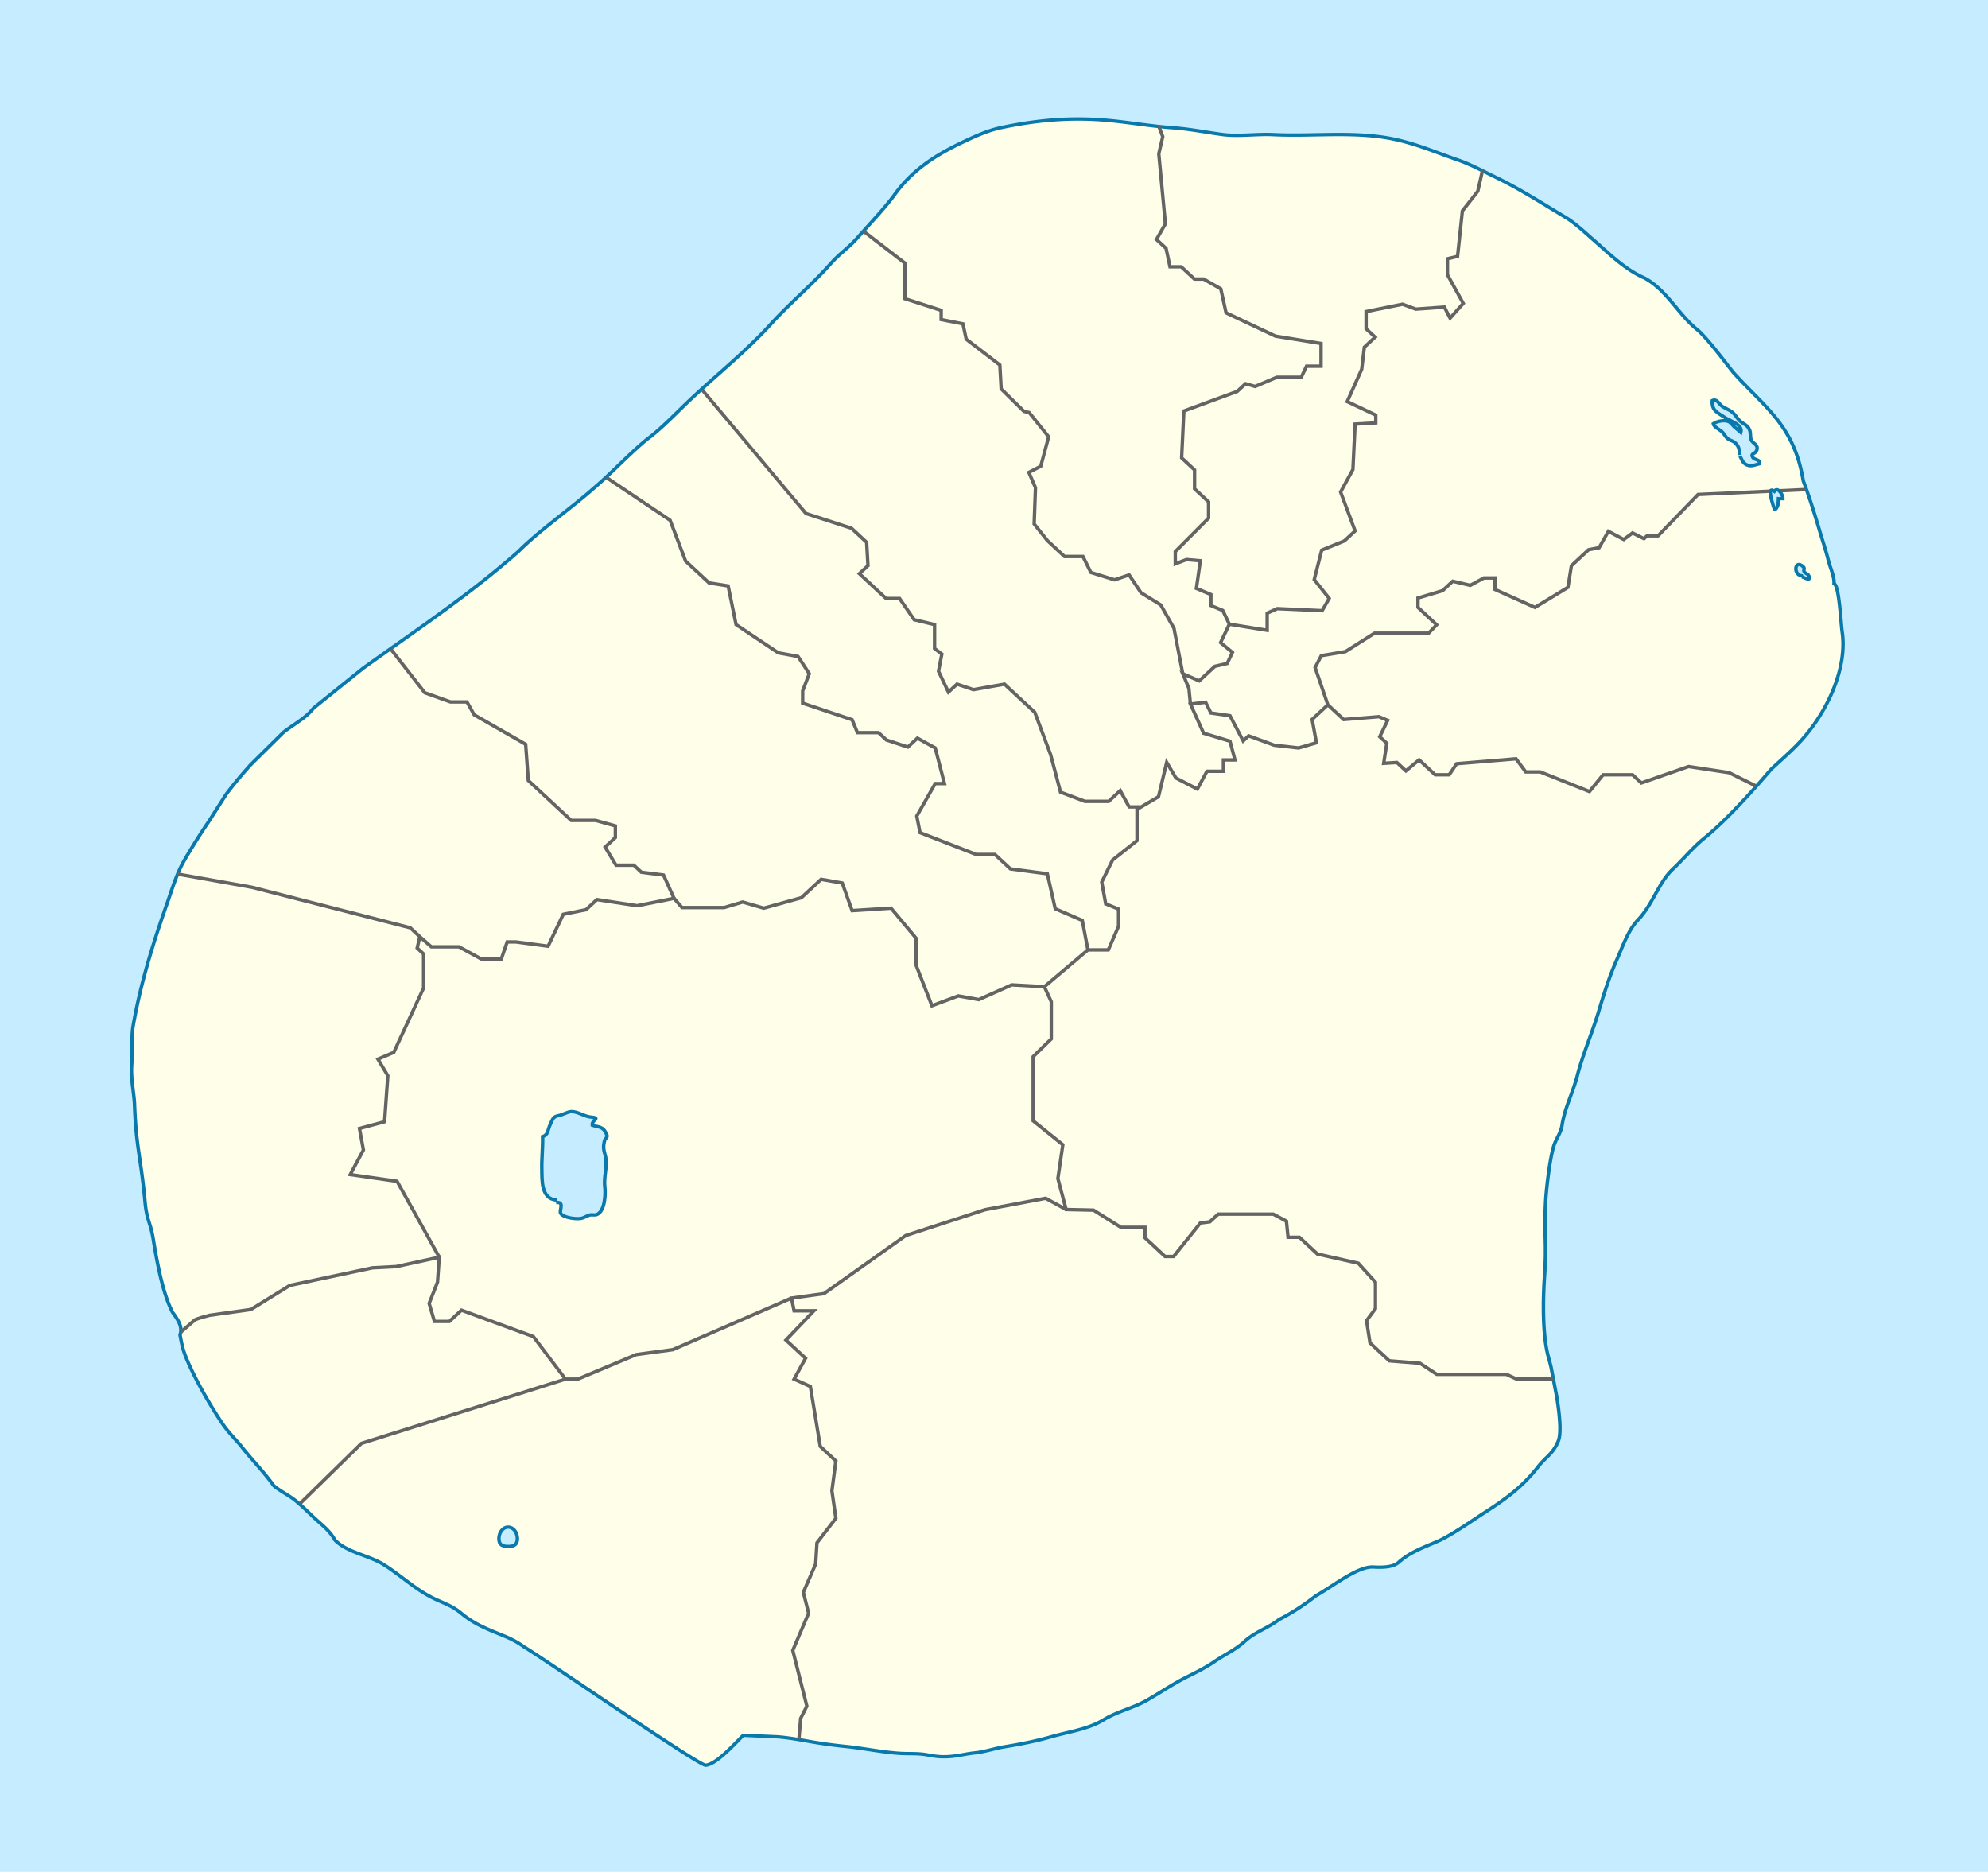 <svg xmlns="http://www.w3.org/2000/svg" width="1062.147" height="1000"><path style="fill:#c6ecff;fill-opacity:1;fill-rule:evenodd;stroke:none" d="M0 0h1062.147v1000H0z"/><path style="fill:#fefee9;fill-opacity:1;stroke:#0978ab;stroke-width:.85;stroke-miterlimit:4;stroke-opacity:1;stroke-dasharray:none" d="M488.869 400.084c1.044-2.794-.469-11.402-.462-11.402l-1.336-7.281-.417-1.742c-1.816-6.008-1.552-15.845-1.169-21.621.566-8.514-.168-10.057.252-18.674.167-3.426 1.006-10.933 1.968-14.215.57-1.942 1.739-3.317 2.038-5.36.647-4.428 2.64-8.27 3.699-12.553 1.454-5.88 3.664-10.962 5.307-16.725 1.265-4.437 2.614-8.872 4.415-13.086 1.309-3.062 2.664-7.297 5.074-9.937 3.62-3.966 4.982-9.48 8.498-12.948 2.576-2.54 4.85-5.476 7.457-7.694 5.537-4.712 11.44-11.602 16.526-17.779 2.306-2.25 4.471-4.194 6.65-6.576 6.474-7.077 12.024-18.731 10.562-28.507-.272-1.821-.719-11.884-1.962-12.093.127-1.853-.938-4.085-1.351-5.832-.62-2.621-1.455-5.215-2.199-7.825-1.219-4.269-2.47-8.52-3.939-12.549-2.216-14.118-9.224-18.522-17.105-27.688-2.529-3.365-5.39-7.448-8.306-10.469-4.96-3.997-7.665-10.31-13.207-13.475-4.827-2.218-8.374-5.991-12.369-9.631-2.233-2.035-4.559-4.384-7.051-5.938-5.683-3.546-10.979-7.149-17.017-10.189-3.056-1.539-5.874-3.168-9.001-4.304-7.021-2.55-12.378-5.165-20.003-6.045-8.38-.967-16.74.005-24.99-.42-4.129-.214-8.505.533-12.5-.041-4.042-.581-8.088-1.417-11.917-1.695-5.196-.377-10.343-1.333-15.583-1.857-9.137-.914-17.609-.118-26.444 1.857-3.293.736-6.566 2.345-9.578 3.852-6.388 3.195-11.922 6.94-16.246 13.233-2.175 3.165-6.434 7.87-8.892 10.792-2.416 2.871-4.268 3.914-6.781 6.879-4.416 5.209-9.589 9.716-14.126 14.883-6.44 7.505-14.092 13.7-20.975 20.638-2.691 2.713-6.364 6.678-9.392 8.965-4.857 4.2-8.231 8.243-13.157 12.63-5.49 5.086-13.142 10.653-18.24 16.01-12.014 11.086-24.251 19.553-37.925 29.813l-11.978 10.09c-1.86 2.537-4.912 4.157-7.306 6.134l-8.018 8.294c-1.732 2.054-3.685 4.349-5.948 7.515l-4.096 6.71a167.355 167.355 0 0 0-6.072 10.082c-1.918 3.45-3.026 7.501-4.325 11.343-3.18 9.406-6.39 20.112-8.176 30.99-.412 2.513-.138 6.657-.346 10.018-.209 3.361.618 7.21.704 9.768.367 10.93 1.562 13.594 2.559 24.816.446 5.013 1.284 4.942 2.027 9.703 1.208 7.746 2.567 14.161 4.67 18.471 1.723 2.4 2.433 3.992 1.825 5.774.407 2.221.642 3.616 1.468 5.733 2.13 5.453 5.89 12.216 8.844 16.818 1.373 2.107 3.116 3.951 4.434 5.566 2.649 3.575 5.552 6.566 8.075 10.257 1.6 1.412 3.68 2.434 5.249 3.76 1.7 1.438 3.142 2.995 4.761 4.564 1.812 1.755 3.552 3.055 4.891 5.52 2.844 3.117 8.143 3.859 11.697 6.141 4.071 2.615 7.612 6.209 11.97 8.518 2.571 1.361 4.703 1.918 7.016 3.924 1.771 1.535 3.35 2.541 5.407 3.568 4.135 2.066 6.612 2.498 9.99 5.069 4.876 3.023 42.324 30.091 44.195 30.12 2.569-.219 6.793-5.14 9.157-7.623l8.405.393c2.715.232 5.438.755 7.93 1.212 2.962.545 5.781.938 8.75 1.252 4.265.451 8.943 1.492 13.244 1.75 2.284.137 4.206-.071 6.518.386 2.083.41 3.578.618 6 .364 1.93-.203 3.621-.677 5.58-.884 2.337-.246 4.861-1.15 7.162-1.54 3.77-.636 7.774-1.465 11.458-2.57 4.318-1.295 8.933-1.881 12.738-4.318 3.332-2.135 7.15-2.945 10.562-4.992 3.383-2.031 6.255-4.123 9.896-6.021 2.238-1.164 4.53-2.371 6.599-3.861 2.443-1.76 5.147-3.008 7.254-5.065 2.483-2.424 5.774-3.423 8.406-5.601 3.137-1.648 6.17-3.76 8.96-6.036 4.099-2.406 10.165-7.534 13.95-7.314 2.813.163 4.98-.055 6.233-1.236 2.844-2.68 6.499-3.92 9.75-5.449 3.164-1.488 8.38-5.326 11.302-7.293 5.54-3.73 9.263-6.722 12.892-11.597 1.923-2.583 3.68-3.279 4.931-6.624z" transform="matrix(2.194 0 0 2.098 -239.927 -69.74)"/><g style="stroke:#646464;stroke-opacity:1"><path style="fill:none;stroke:#646464" d="m489.77 108.352-31.365 1.439-11.725 12.111h-3.223l-.901.839-3.35-1.679-2.577 1.919-4.511-2.398-2.706 4.797-3.093.599-5.024 4.677-1.031 6.355-9.664 5.876-11.727-5.276v-3.358h-3.222l-3.994 2.159-5.154-1.2-2.964 2.759-7.217 2.158v2.758l5.477 5.096-2.384 2.459h-15.849l-8.505 5.396-7.087 1.199-1.804 3.478 3.737 10.912 4.639 4.317 10.308-.84 2.578 1.079-2.32 4.797 2.062 1.919-.902 5.876 3.866-.24 2.642 2.458 3.865-3.238 4.704 4.377h4.123l2.19-3.238 17.396-1.438 2.836 3.837h4.252l14.432 5.756 3.994-4.916h8.634l2.576 2.398 13.85-4.815 11.857 1.799 7.73 3.837" transform="matrix(1.823 0 0 1.823 71.563 64.03)"/><path style="fill:none;stroke:#646464;stroke-opacity:1" d="M415.946 368.986h-10.823l-2.899-1.348h-20.392l-4.93-3.238-8.987-.72-5.654-5.26-1.014-6.522 2.608-3.506v-7.735l-5.025-5.576-11.984-2.698-5.266-4.902h-3.335l-.483-4.721-3.866-2.07h-16.138l-2.417 2.249-2.803.36-7.828 9.804h-2.513l-5.895-5.487v-3.058h-7.055l-8.021-5.037-8.022-.18-2.416-9.082 1.449-9.894-8.697-7.015v-18.796l5.315-5.217v-10.882l-2.03-4.407 12.758-10.792h5.991l2.997-6.925v-5.037l-3.769-1.528-1.16-6.386 3.189-6.475 7.151-5.666v-9.174l6.283-3.688 2.416-10.072 2.706 4.587 6.282 3.237 2.802-5.216h4.832v-3.328h3.383l-1.451-5.486-7.73-2.338-3.866-8.544 4.445-.539 1.547 3.147 5.604.81 3.868 7.375 1.593-1.485 7.491 2.743 7.151.81 5.219-1.529-1.256-6.835 4.606-4.287M395.266 14.698l-1.418 6.236-4.51 5.755L387.921 40l-2.965.72v4.676l4.64 8.394-3.867 4.317-1.674-3.237-8.376.599-3.867-1.439-10.695 2.158v5.037l2.643 2.459-3.157 2.937-.774 6.475-4.252 9.474 8.376 3.957v2.279l-6.057.359-.644 13.311-3.608 6.595 4.252 11.392-3.157 2.938-6.636 2.698-2.19 8.634 4.381 5.516-2.062 3.597-13.144-.599-2.964 1.319v5.036l-11.082-1.799-2.576 5.397 3.478 2.878-1.547 3.237-3.607.84-4.575 4.257-4.832-2.099 1.805 4.317.451 4.587M194.89 474.572l.516-6.117 1.804-3.597-4.124-16.308 4.64-10.912-1.547-6.117 3.608-8.273.387-6.235 5.541-7.196-1.16-8.034 1.16-8.754-4.575-4.256-2.899-17.567-4.768-2.159 3.351-6.116-5.735-5.336 8.182-8.574h-5.798l-.773-3.718 9.536-1.319 23.967-17.028 23.194-7.554 17.784-3.358 6.023 3.297" transform="matrix(1.823 0 0 1.823 71.563 64.03)"/><path style="fill:none;stroke:#646464" d="m48.724 405.471 17.952-17.598 59.791-18.827h3.608l17.138-7.194 10.695-1.44 34.792-15.109" transform="matrix(1.823 0 0 1.823 71.563 64.03)"/><path style="fill:none;stroke:#646464" d="m13.739 355.266 4.159-3.607c.943-.44 2.56-.88 4.253-1.319l12.116-1.697 11.406-7.057 24.225-5.156 6.959-.36 12.627-2.758-.515 7.314-2.448 6.236 1.546 5.277h4.381l3.544-3.298 21.068 7.735 9.407 12.47" transform="matrix(1.823 0 0 1.823 71.563 64.03)"/><path style="fill:none;stroke:#646464" d="m12.778 221.027 21.813 3.882L80.98 236.78l2.802 2.609-.772 3.327 1.884 1.754v9.938l-8.746 18.887-4.639 1.978 2.899 4.857-.967 13.49-7.344 1.979 1.159 6.296-3.865 7.194 13.723 1.978 12.37 22.245M75.341 155.167l9.891 12.722 7.538 2.698h4.833l2.126 3.778 15.076 8.634.773 10.612 12.564 11.692h7.151l5.799 1.619v3.417l-2.996 2.788 3.19 5.307h5.218l2.223 2.068 6.475.81 3.092 6.834-10.823 2.159-11.791-1.799-3.189 2.969-6.669 1.348-4.445 9.354-9.471-1.26h-2.513l-1.74 5.037h-5.798l-6.572-3.598h-8.118l-3.383-2.967" transform="matrix(1.823 0 0 1.823 71.563 64.03)"/><path style="fill:none;stroke:#646464;stroke-opacity:1" d="m266.825 254.048-9.567-.539-9.665 4.316-5.991-1.079-7.732 2.878-4.639-11.871v-7.915l-7.345-8.814-11.404.72-2.899-8.094-6.185-1.079-5.799 5.396-11.017 3.057-6.186-1.798-5.412 1.619h-12.37l-2.32-2.699" transform="matrix(1.823 0 0 1.823 71.563 64.03)"/><path style="fill:none;stroke:#646464" d="m279.583 243.256-1.644-8.634-7.924-3.418-2.321-10.252-10.822-1.439-4.543-4.227h-5.509l-16.429-6.386-.967-4.857 5.412-9.533h2.706l-2.706-10.432-5.218-2.878-2.803 2.608-6.282-2.069-2.319-2.158h-6.185l-1.547-3.777-14.496-4.857v-3.597l1.932-5.037-3.285-5.036-5.799-1.08-12.37-8.274-2.32-11.331-5.605-.9-6.862-6.385-4.542-11.962-18.689-12.547" transform="matrix(1.823 0 0 1.823 71.563 64.03)"/><path style="fill:none;stroke:#646464;stroke-opacity:1" d="m166.606 79.212 30.346 36.155 13.337 4.317 4.446 4.136.386 6.836-2.513 2.338 7.829 7.285h3.962l4.252 6.205 5.993 1.439v7.016l2.126 1.619-.967 5.036 2.899 6.115 2.513-2.338 4.832 1.619 9.085-1.619 8.891 8.274 4.639 12.411 2.9 10.973 7.151 2.698h6.958l3.383-3.148 2.609 4.767h3.092M213.575 32.445l12.37 9.534v10.432l10.631 3.418v2.698l6.379 1.259.966 4.497 9.858 7.555.387 7.015 6.668 6.564 1.546.361 5.702 7.104-2.319 8.635-3.48 1.798 1.934 4.497-.387 10.612 3.864 4.857 5.027 4.677h5.412l2.319 4.676 6.958 2.159 4.253-1.439 3.48 5.216 5.798 3.597 3.866 6.836 2.576 13.31M321.042 147.803l-1.933-4.017-3.478-1.438v-3.238l-4.253-1.799 1.16-8.094-4.059-.36-3.286 1.259v-3.597l9.76-9.803v-4.767l-4.106-3.823v-5.53l-3.793-3.53.652-13.738 15.656-5.756 2.416-2.248 2.802.809 6.379-2.698h7.152l1.546-3.238h4.252v-6.655l-13.336-2.158-14.496-6.836-1.548-7.015-5.024-2.878h-2.707l-3.865-3.597h-3.287l-1.159-5.396-2.801-2.608 2.608-4.587-1.933-20.506 1.16-5.036-1.16-3.058" transform="matrix(1.823 0 0 1.823 71.563 64.03)"/></g><g style="fill:#c6ecff;fill-opacity:1;stroke:#0978ab;stroke-width:.85;stroke-miterlimit:4;stroke-opacity:1;stroke-dasharray:none"><path style="fill:#c6ecff;fill-opacity:1;stroke:#0978ab;stroke-width:.85;stroke-miterlimit:4;stroke-opacity:1;stroke-dasharray:none" d="M230.848 425.079c0-1.64 1.007-2.969 2.25-2.969s2.25 1.329 2.25 2.969-1.007 1.969-2.25 1.969-2.25-.329-2.25-1.969zM533.057 149.111c-.172-1.292-.145-1.951-.97-2.906-.699-.81-1.361-.69-2.062-1.313-.548-.487-.823-1.258-1.431-1.799-.61-.543-1.872-1.126-2.022-1.957.873-.638 2.816-1.059 3.832-.497.482.267.929.987 1.372 1.378.503.445 1.01.896 1.505 1.331.547-1.983-2.644-2.922-3.752-3.709-1.91-1.355-3.356-1.75-3.201-4.381 1.085-.584 1.586.779 2.26 1.322.791.638 1.773.924 2.571 1.593.741.622 1.152 1.479 1.804 2.163.794.835 1.641.952 2.216 1.906.672 1.115.239 1.932.626 3.034.322.921 2.019 1.214 1.252 2.833-.378.797-1.479.583-.878 1.591.464.78 1.925.455 1.609 1.64-1.119.29-1.958.78-3.013.3-1.149-.523-1.201-1.411-1.719-2.281M541.557 163.236c-.177-.682-2.295-6.58-.118-4.888.833-1.333 2.169 1.052 2.1 1.869-.332-.058-.756.095-1.088.038-.064 1.274-.024 1.932-.894 2.856M548.432 179.861c-2.458.217-2.198-4.319-.066-2.406.698.626.033.752.339 1.38.169.347.879.562 1.067.932.851 1.665-.96.618-1.59.344M244.932 338.819c-3.884-.185-3.564-5.202-3.633-7.795-.067-2.524.258-5.58.196-8.343 1.413-.47 1.242-1.756 1.808-2.988.704-1.533.682-2.102 2.129-2.374.802-.151 2.228-.969 2.989-1.009 1.547-.081 3.264 1.239 4.715 1.379 2.785.268.275.626.454 2.092 1.592.588 2.592.16 3.509 2.371.327.789-.381.928-.546 1.63-.3 1.28-.268 2.088.147 3.554.751 2.65-.378 5.195-.061 8.112.208 1.907.043 6.122-1.875 7.038-.593.283-1.217-.018-1.833.162-.766.223-1.242.667-2 .837-1.205.27-4.451-.153-5.052-1.287-.373-.704 1.042-3.081-1.114-2.712" transform="matrix(2.194 0 0 2.098 -239.927 -69.74)"/></g></svg>